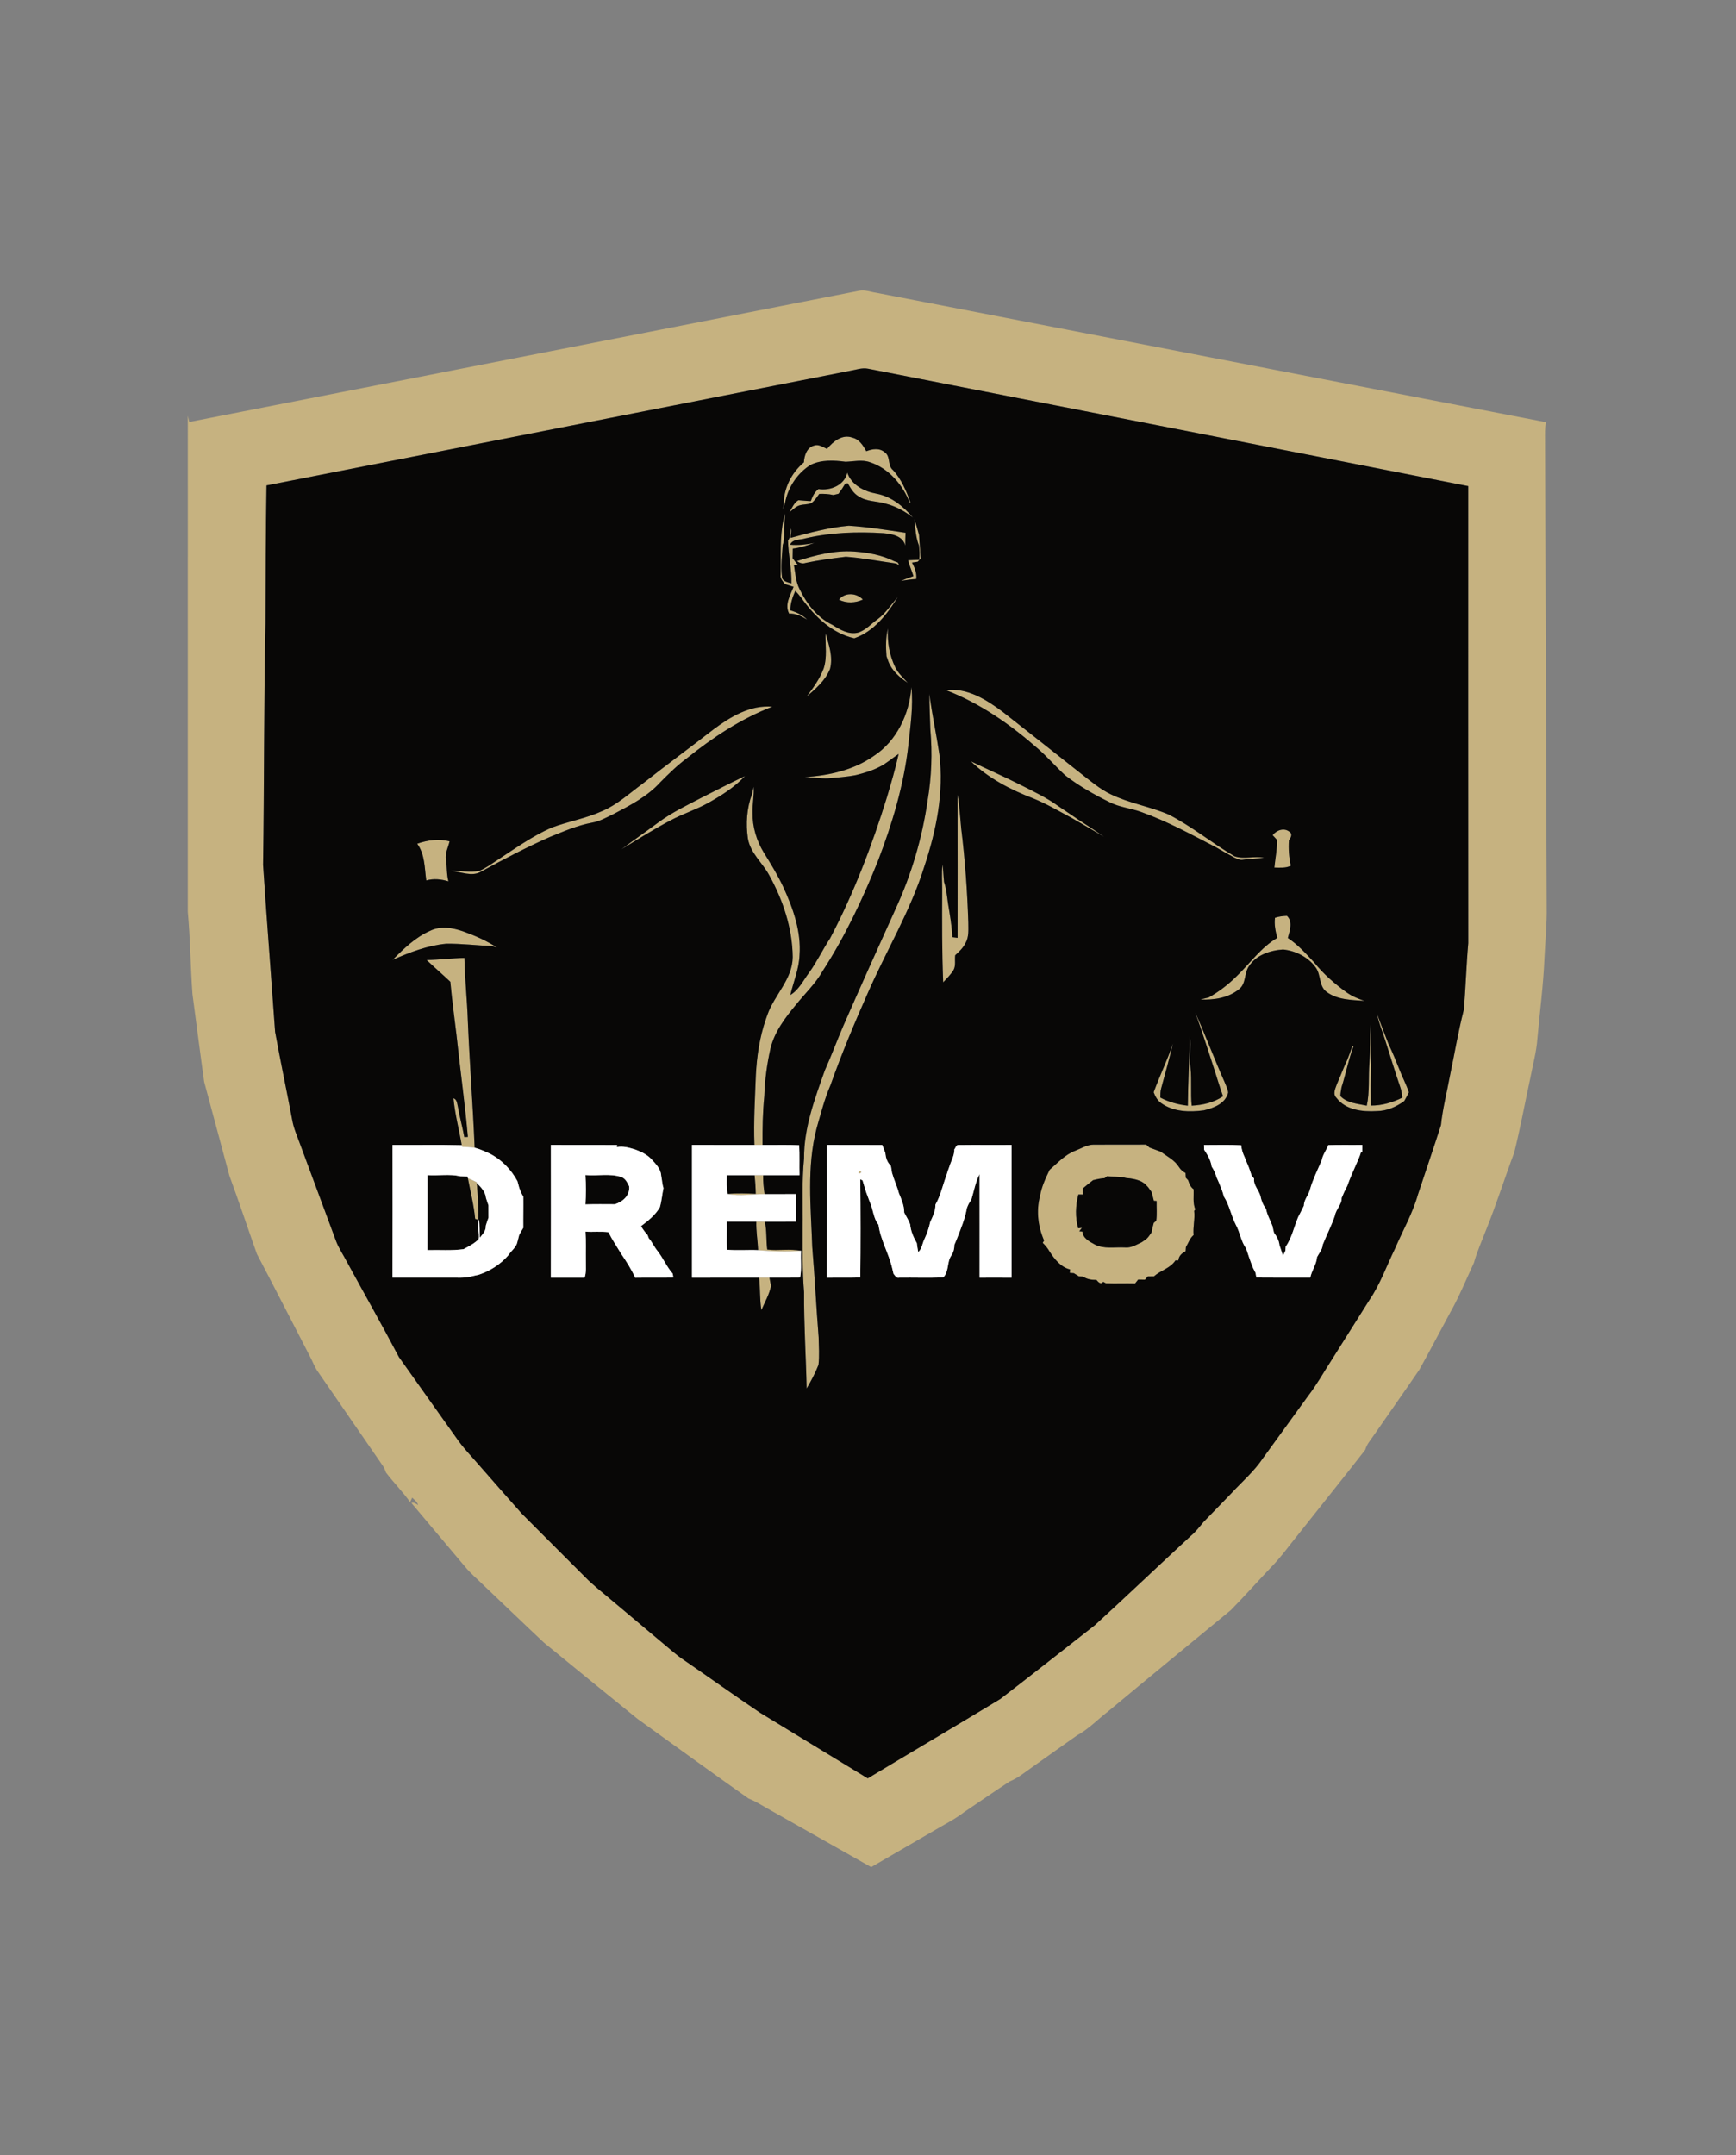 <?xml version="1.0" encoding="UTF-8"?> <svg xmlns="http://www.w3.org/2000/svg" width="1000pt" height="1241pt" viewBox="0 0 1000 1241"><rect x="0" y="0" width="1000" height="1241" fill="#808080" stroke="none"/> <g id="#c6b280ff"> <path fill="#c6b280" opacity="1.00" d=" M 109.01 242.97 C 237.63 217.79 366.26 192.62 494.89 167.42 C 498.28 166.73 501.61 168.15 504.94 168.61 C 633.46 193.43 761.97 218.35 890.50 243.09 C 889.91 246.36 889.95 249.70 889.99 253.01 C 890.32 342.66 890.63 432.31 890.94 521.96 C 891.13 531.98 890.11 541.97 889.65 551.98 C 889.01 567.34 886.97 582.59 885.59 597.90 C 885.07 605.72 882.90 613.29 881.45 620.96 C 878.39 635.17 875.75 649.47 872.26 663.59 C 866.62 678.57 861.84 693.88 855.80 708.72 C 853.46 714.80 850.80 720.77 849.04 727.06 C 844.54 736.76 840.49 746.70 835.21 756.02 C 829.34 766.85 823.64 777.78 817.66 788.55 C 808.99 801.24 800.12 813.79 791.36 826.42 C 789.58 829.11 787.26 831.56 786.43 834.76 C 773.81 850.99 760.89 866.98 748.15 883.11 C 742.88 889.54 738.08 896.38 732.24 902.33 C 724.46 910.54 716.94 918.99 709.02 927.06 C 685.50 946.48 661.87 965.77 638.43 985.29 C 632.38 989.96 627.04 995.63 620.28 999.29 C 611.81 1005.19 603.45 1011.24 595.02 1017.18 C 590.64 1020.17 586.58 1023.72 581.61 1025.70 C 572.80 1031.46 564.14 1037.45 555.42 1043.34 C 550.02 1047.52 543.86 1050.53 538.03 1054.04 C 525.97 1061.04 513.90 1068.03 501.83 1075.03 C 482.72 1064.23 463.61 1053.42 444.48 1042.64 C 440.05 1040.28 435.91 1037.36 431.21 1035.56 C 409.79 1020.44 388.57 1005.03 367.28 989.72 C 349.24 975.12 331.24 960.46 313.29 945.76 C 301.59 934.79 290.05 923.63 278.41 912.60 C 274.86 909.11 271.02 905.90 267.86 902.05 C 257.58 889.81 247.26 877.60 236.96 865.37 C 238.46 864.89 239.67 865.80 240.84 866.61 C 240.41 864.75 238.71 863.58 237.42 862.32 C 237.03 863.17 236.64 864.03 236.24 864.90 C 231.99 858.90 226.76 853.67 222.31 847.82 C 221.84 846.36 221.24 844.96 220.34 843.72 C 207.91 825.80 195.62 807.79 183.18 789.87 C 181.13 787.07 180.06 783.72 178.39 780.71 C 168.23 761.17 158.28 741.51 148.00 722.05 C 142.67 707.05 137.67 691.93 132.16 677.00 C 127.26 658.98 122.52 640.90 117.60 622.89 C 115.25 606.07 113.12 589.21 110.87 572.38 C 109.72 556.60 109.65 540.74 108.18 524.98 C 108.18 429.78 108.16 334.57 108.19 239.37 C 108.47 240.56 108.74 241.76 109.01 242.97 M 489.40 213.55 C 377.44 235.54 265.49 257.55 153.52 279.51 C 153.05 306.01 153.06 332.52 152.96 359.03 C 151.94 405.35 152.26 451.69 151.55 498.01 C 153.68 530.05 156.20 562.07 158.47 594.11 C 161.58 611.18 165.17 628.17 168.40 645.22 C 169.22 649.76 171.12 654.00 172.69 658.32 C 179.63 677.02 186.61 695.71 193.52 714.43 C 195.08 718.63 197.64 722.34 199.71 726.30 C 209.69 744.67 220.06 762.85 229.78 781.35 C 240.69 796.81 251.74 812.16 262.67 827.61 C 266.61 833.43 271.56 838.47 276.15 843.79 C 284.27 853.00 292.32 862.29 300.51 871.45 C 312.61 883.68 324.85 895.77 336.98 907.96 C 341.77 912.90 347.29 917.03 352.50 921.52 C 362.40 929.84 372.32 938.15 382.23 946.48 C 386.08 949.68 389.80 953.07 393.99 955.84 C 408.65 965.90 423.11 976.26 437.86 986.18 C 458.52 998.77 479.19 1011.34 499.85 1023.94 C 525.26 1008.64 550.84 993.61 576.21 978.24 C 594.48 964.21 612.57 949.92 630.71 935.72 C 649.24 918.79 667.39 901.43 685.85 884.42 C 688.70 882.07 690.92 879.13 693.28 876.32 C 698.51 870.85 703.88 865.50 709.09 860.02 C 715.33 853.23 722.47 847.19 727.59 839.46 C 736.26 827.48 744.96 815.53 753.64 803.57 C 758.51 797.28 762.36 790.30 766.68 783.65 C 774.03 771.99 781.37 760.33 788.72 748.68 C 795.09 739.42 798.77 728.71 803.69 718.69 C 808.07 708.44 813.73 698.68 816.75 687.90 C 821.15 674.55 825.75 661.25 830.04 647.86 C 831.00 638.43 833.41 629.22 835.12 619.91 C 837.82 607.10 839.93 594.15 843.19 581.47 C 844.31 568.69 844.64 555.84 845.77 543.06 C 845.69 455.35 845.74 367.62 845.74 279.90 C 730.57 257.25 615.34 234.92 500.16 212.33 C 496.52 211.56 492.95 212.99 489.40 213.55 Z"></path> <path fill="#c6b280" opacity="1.00" d=" M 476.39 258.47 C 479.84 254.23 485.23 249.80 491.05 252.00 C 494.98 252.92 497.19 256.52 499.01 259.80 C 502.44 258.46 506.51 257.77 509.57 260.37 C 513.16 262.76 511.12 268.09 514.38 270.67 C 519.33 275.96 522.03 282.77 524.53 289.45 C 524.42 289.44 524.18 289.43 524.07 289.43 C 519.91 279.06 511.90 269.55 501.00 266.10 C 496.47 264.51 491.69 265.74 487.07 265.88 C 480.30 264.99 473.17 264.59 466.88 267.69 C 459.65 272.26 454.49 279.73 452.54 288.02 C 452.18 289.91 451.54 291.73 450.64 293.43 C 450.84 292.85 451.25 291.70 451.45 291.12 C 451.17 281.56 455.80 272.30 463.08 266.21 C 463.29 262.37 464.73 257.68 468.91 256.56 C 471.58 255.56 474.04 257.47 476.39 258.47 Z"></path> <path fill="#c6b280" opacity="1.00" d=" M 488.06 272.13 C 490.53 279.30 497.83 282.99 504.86 284.25 C 513.40 285.80 520.34 291.55 525.85 297.96 C 521.20 294.38 515.99 291.49 510.28 290.02 C 505.05 288.41 499.14 288.92 494.47 285.71 C 491.61 284.02 489.94 281.07 488.35 278.27 C 488.00 278.31 487.29 278.38 486.93 278.41 C 485.75 280.45 484.43 282.41 483.02 284.30 C 482.02 284.54 481.02 284.78 480.03 285.03 C 477.37 284.41 474.63 284.28 471.92 284.38 C 470.56 286.22 469.32 288.23 467.47 289.63 C 464.94 290.79 461.92 290.15 459.42 291.43 C 457.69 292.38 456.23 293.73 454.70 294.96 C 456.22 292.53 457.31 289.52 459.90 288.01 C 462.29 288.14 464.66 288.47 467.06 288.52 C 467.99 285.90 469.18 283.31 471.47 281.59 C 478.28 282.68 486.46 279.43 488.06 272.13 Z"></path> <path fill="#c6b280" opacity="1.00" d=" M 452.02 295.67 C 452.26 297.74 452.00 299.81 451.80 301.88 C 451.43 305.86 452.29 309.99 450.86 313.83 C 450.45 319.88 449.71 326.00 450.42 332.05 C 450.56 334.82 453.81 335.21 455.87 335.90 C 456.09 327.61 454.09 319.48 453.91 311.20 C 455.48 309.21 455.17 306.69 455.41 304.35 C 456.34 305.26 455.13 308.19 455.45 309.68 C 466.46 306.70 477.54 303.68 488.95 302.69 C 499.91 303.39 510.77 305.15 521.63 306.76 C 521.54 309.22 521.43 311.68 521.45 314.14 C 520.14 308.54 513.79 307.45 508.93 306.99 C 493.88 306.06 478.66 306.52 463.92 309.97 C 460.92 310.97 456.65 310.19 455.12 313.63 C 459.81 314.08 464.51 313.52 469.11 312.61 C 465.05 314.01 460.95 315.42 456.67 315.90 C 456.66 317.73 456.63 319.57 456.58 321.42 C 457.56 322.75 458.59 324.05 459.63 325.35 L 457.31 325.17 C 458.15 329.88 458.32 334.86 460.58 339.19 C 464.68 347.66 470.83 355.63 479.49 359.77 C 483.83 362.52 488.71 365.48 494.09 364.28 C 498.64 362.99 501.79 359.16 505.56 356.52 C 510.23 353.09 513.26 348.08 517.11 343.86 C 511.05 353.66 503.37 363.62 492.09 367.52 C 479.18 364.61 469.23 354.91 461.77 344.49 C 460.64 342.99 459.42 341.55 458.13 340.19 C 456.54 343.73 455.29 347.46 455.24 351.39 C 458.80 352.52 462.28 354.05 464.94 356.75 C 461.77 354.83 458.40 353.07 454.57 353.32 C 451.79 348.10 455.27 342.72 457.13 337.87 C 455.45 337.31 453.77 336.78 452.08 336.29 C 450.96 334.68 449.30 333.12 449.67 330.97 C 449.94 320.35 449.04 309.58 451.34 299.11 C 451.51 298.25 451.85 296.53 452.02 295.67 Z"></path> <path fill="#c6b280" opacity="1.00" d=" M 526.71 299.01 C 527.76 301.97 528.58 305.00 529.42 308.02 C 529.56 312.55 530.19 317.04 530.31 321.57 C 529.75 322.19 529.19 322.82 528.64 323.44 C 527.81 323.57 526.16 323.83 525.34 323.95 C 526.95 326.86 528.15 330.00 527.80 333.39 C 524.82 333.56 521.86 333.96 518.92 334.46 C 521.31 333.47 523.73 332.56 526.17 331.71 C 525.24 328.63 523.84 325.71 523.10 322.58 C 525.22 322.46 527.34 322.39 529.47 322.34 C 529.87 319.57 529.73 316.79 529.33 314.04 C 527.45 309.25 527.25 304.07 526.71 299.01 Z"></path> <path fill="#c6b280" opacity="1.00" d=" M 459.03 323.05 C 469.66 319.64 480.75 316.77 492.02 317.55 C 499.94 318.12 507.98 319.54 515.13 323.14 C 515.64 323.33 516.66 323.70 517.17 323.88 C 517.39 324.33 517.83 325.22 518.05 325.67 C 517.63 325.37 516.79 324.78 516.37 324.49 C 506.66 323.15 497.01 321.25 487.23 320.55 C 479.48 321.50 471.72 322.47 464.08 324.12 C 462.23 324.78 460.52 324.13 459.03 323.05 Z"></path> <path fill="#c6b280" opacity="1.00" d=" M 483.26 345.28 C 486.65 340.89 493.47 341.30 497.03 345.22 C 492.66 347.21 487.62 347.44 483.26 345.28 Z"></path> <path fill="#c6b280" opacity="1.00" d=" M 510.65 377.82 C 510.22 372.50 510.20 367.08 511.46 361.86 C 511.02 369.55 512.33 377.42 515.78 384.36 C 517.51 387.76 520.36 390.37 522.91 393.15 C 518.29 390.10 513.91 386.36 511.80 381.09 C 511.42 379.99 511.05 378.90 510.65 377.82 Z"></path> <path fill="#c6b280" opacity="1.00" d=" M 475.54 364.69 C 477.52 371.30 479.93 378.21 478.13 385.16 C 475.47 391.76 469.95 396.53 464.68 401.05 C 468.46 396.03 472.21 390.86 474.45 384.94 C 476.59 378.42 475.35 371.43 475.54 364.69 Z"></path> <path fill="#c6b280" opacity="1.00" d=" M 525.00 395.62 C 526.15 406.80 524.40 417.99 523.25 429.10 C 520.64 452.01 513.97 474.24 505.73 495.71 C 496.95 517.63 486.79 539.11 473.96 558.96 C 469.87 566.28 463.67 572.04 458.49 578.53 C 452.25 586.04 446.10 594.12 443.79 603.80 C 441.82 612.74 440.54 621.86 440.28 631.02 C 439.33 640.38 439.19 649.81 439.25 659.23 C 437.69 659.22 436.13 659.22 434.57 659.23 C 434.06 645.77 434.91 632.31 435.41 618.87 C 435.98 608.04 437.59 597.17 441.14 586.89 C 441.44 585.99 441.76 585.09 442.08 584.20 C 446.15 572.77 456.53 563.79 456.63 551.05 C 456.46 534.51 451.07 518.32 443.10 503.95 C 439.24 496.76 432.24 491.23 430.82 482.83 C 429.55 474.26 430.16 465.30 433.22 457.15 C 433.51 455.75 433.81 454.37 434.12 452.99 C 434.51 458.00 433.31 462.95 433.51 467.96 C 433.36 476.05 435.80 484.05 439.99 490.93 C 444.03 497.39 448.01 503.92 451.25 510.84 C 456.85 523.06 461.57 536.33 460.56 549.98 C 460.25 557.89 457.07 565.27 455.25 572.89 C 460.22 569.94 462.71 564.47 466.07 560.01 C 470.63 553.74 473.91 546.67 478.19 540.23 C 491.80 514.36 502.27 486.94 510.90 459.05 C 513.34 450.79 515.81 442.52 517.65 434.11 C 513.92 436.52 510.63 439.60 506.61 441.54 C 502.35 443.76 497.73 445.11 493.10 446.27 C 487.79 447.33 482.39 447.66 477.02 448.16 C 472.50 448.36 468.03 447.44 463.52 447.47 C 477.44 446.53 491.62 443.46 503.22 435.33 C 516.53 426.75 523.84 411.09 525.00 395.62 Z"></path> <path fill="#c6b280" opacity="1.00" d=" M 544.83 397.35 C 557.12 395.89 568.09 402.77 577.50 409.79 C 592.77 421.76 608.00 433.80 623.23 445.85 C 628.49 449.95 633.64 454.32 639.69 457.25 C 650.34 462.48 662.26 464.32 673.15 468.97 C 686.53 475.79 698.19 485.46 711.12 493.04 C 716.60 494.93 722.53 492.71 728.15 493.94 C 724.08 494.34 719.98 494.36 715.94 495.03 C 714.18 495.37 712.51 494.40 710.96 493.74 C 707.36 491.85 703.86 489.79 700.33 487.78 C 686.33 480.53 672.43 472.92 657.55 467.59 C 651.48 465.32 644.83 464.86 639.05 461.83 C 630.15 457.45 621.46 452.51 613.60 446.43 C 608.23 441.50 603.47 435.93 597.96 431.13 C 582.15 417.25 564.57 404.92 544.83 397.35 Z"></path> <path fill="#c6b280" opacity="1.00" d=" M 535.35 399.58 C 536.86 411.21 539.36 422.68 541.11 434.28 C 543.82 456.13 539.36 478.12 532.47 498.82 C 524.52 524.41 510.50 547.44 499.82 571.89 C 492.10 589.29 484.74 606.86 478.39 624.81 C 474.93 632.80 472.81 641.27 470.40 649.62 C 464.60 671.98 467.13 695.23 467.89 718.00 C 469.34 735.32 470.19 752.66 471.57 769.99 C 471.69 775.26 472.08 780.60 471.48 785.85 C 469.64 790.59 467.23 795.08 464.66 799.46 C 464.28 780.98 463.04 762.53 463.18 744.04 C 462.12 731.73 462.42 719.36 462.38 707.02 C 462.57 693.68 461.83 680.31 463.17 667.02 C 463.03 649.37 469.37 632.62 475.16 616.23 C 478.94 607.83 482.11 599.18 485.76 590.72 C 495.60 568.26 505.66 545.89 515.79 523.55 C 524.98 503.71 531.24 482.51 534.34 460.87 C 536.61 447.40 537.10 433.68 535.91 420.08 C 535.67 413.24 535.37 406.41 535.35 399.58 Z"></path> <path fill="#c6b280" opacity="1.00" d=" M 410.96 420.00 C 420.73 412.69 432.19 405.80 444.89 406.90 C 426.88 413.80 410.62 424.59 395.64 436.60 C 390.10 440.68 385.19 445.54 380.35 450.41 C 372.99 458.54 363.07 463.65 353.50 468.67 C 349.43 470.62 345.43 472.95 340.93 473.69 C 332.56 475.27 324.70 478.68 316.85 481.87 C 303.27 487.82 290.17 494.77 277.14 501.84 C 271.74 505.09 265.52 501.81 259.77 501.48 C 265.18 501.24 270.64 502.44 276.01 501.47 C 279.75 499.95 282.98 497.46 286.38 495.30 C 296.54 488.66 306.48 481.51 317.63 476.58 C 327.24 472.97 337.50 471.26 346.88 466.99 C 355.61 463.30 362.61 456.74 370.18 451.21 C 383.62 440.61 397.44 430.50 410.96 420.00 Z"></path> <path fill="#c6b280" opacity="1.00" d=" M 559.26 438.34 C 568.82 442.99 578.61 447.19 588.09 452.03 C 595.40 455.75 602.90 459.24 609.56 464.10 C 611.59 465.46 613.64 466.81 615.66 468.20 C 622.34 472.87 629.34 477.07 635.97 481.80 C 629.68 478.15 623.45 474.40 617.12 470.83 C 609.89 466.99 602.82 462.81 595.22 459.73 C 582.16 454.73 569.38 448.13 559.26 438.34 Z"></path> <path fill="#c6b280" opacity="1.00" d=" M 404.24 459.22 C 412.49 455.02 420.75 450.82 429.13 446.86 C 423.17 453.21 415.73 457.95 408.18 462.18 C 401.16 466.13 393.40 468.52 386.31 472.33 C 376.62 477.43 367.35 483.28 358.01 488.98 C 365.07 483.70 372.31 478.68 379.40 473.43 C 387.10 467.74 395.78 463.64 404.24 459.22 Z"></path> <path fill="#c6b280" opacity="1.00" d=" M 551.59 539.98 C 551.61 512.49 551.63 485.00 551.57 457.51 C 552.74 463.91 553.03 470.43 553.68 476.90 C 555.88 494.86 557.19 512.92 557.78 531.00 C 557.77 535.06 558.29 539.45 556.08 543.09 C 554.75 545.88 552.46 547.96 550.22 550.01 C 549.85 552.82 550.68 555.90 549.27 558.51 C 547.64 561.15 545.43 563.35 543.30 565.57 C 542.58 548.05 542.64 530.52 542.73 512.99 C 542.79 507.92 542.29 502.82 542.94 497.77 C 543.34 501.12 543.44 504.49 543.80 507.84 C 545.15 511.75 545.47 515.89 546.05 519.96 C 547.11 526.47 548.30 533.00 548.61 539.61 C 549.35 539.70 550.84 539.89 551.59 539.98 Z"></path> <path fill="#c6b280" opacity="1.00" d=" M 733.09 480.87 C 735.34 477.93 739.77 476.37 742.87 479.00 C 744.71 480.20 743.50 482.46 742.47 483.76 C 742.14 488.69 742.45 493.64 743.60 498.46 C 740.63 499.94 737.27 499.58 734.08 499.54 C 734.61 494.24 735.69 488.98 735.64 483.63 C 734.78 482.71 733.93 481.79 733.09 480.87 Z"></path> <path fill="#c6b280" opacity="1.00" d=" M 240.33 485.79 C 246.28 483.70 252.78 482.80 258.97 484.42 C 258.17 487.87 256.29 491.26 256.87 494.90 C 257.56 499.06 257.19 503.37 258.33 507.46 C 254.17 506.20 249.77 505.74 245.54 506.94 C 244.54 499.72 244.82 491.98 240.33 485.79 Z"></path> <path fill="#c6b280" opacity="1.00" d=" M 734.44 528.42 C 736.66 527.68 738.99 527.42 741.32 527.32 C 744.94 530.77 742.89 535.95 741.84 540.06 C 747.62 543.88 752.29 549.07 756.98 554.11 C 762.27 560.69 768.65 566.32 775.50 571.25 C 778.66 573.52 782.26 575.08 785.96 576.26 C 778.50 575.74 770.26 575.72 764.03 570.99 C 759.66 567.62 761.00 561.38 758.00 557.20 C 753.71 551.11 746.41 547.45 739.10 546.69 C 731.72 547.17 723.54 549.86 719.37 556.39 C 716.58 560.47 717.90 566.49 713.60 569.66 C 707.47 574.59 699.15 575.86 691.49 575.48 C 693.07 575.07 694.66 574.68 696.27 574.31 C 702.10 571.02 707.46 566.93 712.21 562.21 C 720.01 554.76 726.31 545.55 735.76 539.99 C 734.72 536.22 733.92 532.34 734.44 528.42 Z"></path> <path fill="#c6b280" opacity="1.00" d=" M 247.86 535.89 C 253.79 532.98 260.74 534.15 266.74 536.24 C 273.52 538.66 280.18 541.59 286.24 545.51 C 285.27 545.25 284.31 544.99 283.36 544.73 C 274.55 544.35 265.77 543.23 256.95 543.37 C 246.21 544.41 235.96 548.32 226.16 552.67 C 232.61 546.18 239.35 539.59 247.86 535.89 Z"></path> <path fill="#c6b280" opacity="1.00" d=" M 245.76 552.74 C 253.03 552.67 260.25 551.67 267.53 551.55 C 267.76 563.72 269.10 575.83 269.50 588.00 C 270.52 612.30 272.41 636.56 273.42 660.84 C 271.06 660.50 268.68 660.39 266.31 660.33 C 266.23 660.09 266.07 659.61 265.98 659.37 C 264.45 650.36 262.05 641.47 261.21 632.36 C 263.38 633.11 263.25 635.43 263.76 637.20 C 264.74 643.09 266.39 648.84 267.46 654.72 C 267.97 654.69 269.00 654.64 269.52 654.62 C 267.80 635.03 265.03 615.54 262.97 595.98 C 261.73 585.75 260.35 575.54 259.41 565.28 C 254.93 561.02 250.23 557.00 245.76 552.74 Z"></path> <path fill="#c6b280" opacity="1.00" d=" M 688.55 583.10 C 694.45 596.20 699.48 609.72 705.33 622.86 C 706.13 624.89 707.22 626.88 707.46 629.09 C 705.93 635.47 699.09 637.99 693.40 639.33 C 685.13 640.43 675.95 640.22 668.92 635.18 C 666.72 633.69 665.48 631.31 664.55 628.91 C 668.01 619.45 672.42 610.37 675.72 600.85 C 673.54 609.54 671.20 618.20 668.82 626.85 C 668.38 628.52 668.43 630.26 668.39 631.98 C 673.32 634.57 678.71 636.03 684.23 636.64 C 684.36 623.32 685.07 610.02 685.49 596.71 C 686.21 602.78 685.10 608.89 685.80 614.97 C 686.53 622.16 685.74 629.42 686.46 636.62 C 692.80 636.30 699.20 634.84 704.51 631.22 C 702.59 625.79 700.90 620.28 699.18 614.79 C 695.71 604.20 692.37 593.56 688.55 583.10 Z"></path> <path fill="#c6b280" opacity="1.00" d=" M 797.72 598.25 C 796.18 593.44 794.18 588.76 793.24 583.79 C 795.32 589.63 797.62 595.40 799.87 601.18 C 802.05 605.75 803.98 610.44 805.85 615.15 C 807.58 619.81 810.01 624.20 811.56 628.93 C 810.78 630.66 809.81 632.31 808.89 633.98 C 804.25 637.31 798.85 639.73 793.05 639.75 C 784.85 640.24 775.20 639.17 769.86 632.14 C 767.57 629.87 769.23 626.69 770.12 624.19 C 772.22 619.52 773.92 614.69 776.15 610.08 C 777.15 607.55 778.12 604.99 778.96 602.40 C 779.13 602.41 779.48 602.44 779.65 602.45 C 776.74 610.10 775.28 618.21 772.78 625.99 C 772.49 627.68 772.13 629.36 772.10 631.09 C 775.97 635.22 782.11 635.47 787.32 636.63 C 789.06 628.58 788.17 620.34 788.83 612.20 C 789.37 604.78 789.20 597.34 789.49 589.91 C 789.92 605.45 789.39 621.01 789.58 636.56 C 795.94 636.65 802.11 634.79 807.78 632.01 C 807.58 630.17 807.40 628.31 806.81 626.56 C 803.62 617.17 800.71 607.70 797.72 598.25 Z"></path> <path fill="#c6b280" opacity="1.00" d=" M 619.45 662.54 C 622.87 661.24 626.13 659.08 629.91 659.06 C 640.01 658.98 650.12 659.12 660.22 659.01 C 660.84 659.58 661.48 660.15 662.12 660.73 C 664.29 661.47 666.43 662.36 668.61 663.12 C 672.31 665.85 676.70 667.98 679.18 672.04 C 680.07 673.51 681.42 674.57 682.92 675.41 C 682.95 676.08 683.02 677.42 683.05 678.09 C 683.39 678.46 684.08 679.19 684.42 679.56 C 685.06 681.51 685.77 683.54 687.58 684.74 C 687.73 688.61 687.00 692.66 688.54 696.35 C 688.37 696.57 688.05 697.00 687.88 697.21 C 688.45 701.77 687.08 706.46 687.56 711.12 C 685.39 712.92 684.57 715.69 683.14 718.02 C 683.09 718.63 682.99 719.86 682.94 720.47 C 680.76 721.52 678.99 723.21 678.76 725.75 C 678.34 725.74 677.52 725.73 677.10 725.73 C 674.16 730.25 668.56 731.46 664.68 734.91 C 663.50 734.91 662.33 734.92 661.17 734.93 C 660.77 735.40 659.97 736.34 659.57 736.81 C 658.24 736.78 656.93 736.76 655.62 736.75 C 655.02 737.48 654.43 738.23 653.85 738.99 C 648.25 738.83 642.64 739.13 637.05 738.88 C 636.66 738.67 635.89 738.25 635.51 738.04 C 634.06 739.85 632.66 738.16 631.60 736.95 C 628.87 736.99 626.18 736.58 623.87 735.06 C 623.27 735.02 622.09 734.94 621.50 734.89 C 620.51 734.28 619.53 733.67 618.56 733.07 C 617.98 733.03 616.81 732.94 616.23 732.90 C 616.28 732.41 616.38 731.42 616.43 730.93 C 611.10 729.66 607.42 724.99 604.59 720.60 C 603.52 718.73 602.16 717.07 600.62 715.59 C 600.82 715.26 601.23 714.60 601.43 714.27 C 597.97 706.35 596.82 697.27 599.04 688.85 C 599.95 683.41 602.25 678.47 604.62 673.56 C 609.29 669.55 613.52 664.77 619.45 662.54 M 636.31 678.34 C 634.05 678.50 631.83 678.96 629.65 679.53 C 627.66 681.06 625.67 682.59 623.79 684.24 C 623.79 685.41 623.79 686.59 623.81 687.78 C 623.15 687.77 621.84 687.76 621.18 687.76 C 619.53 694.05 619.27 700.96 621.08 707.24 C 621.61 707.16 622.68 707.01 623.22 706.93 C 622.84 707.43 622.08 708.44 621.70 708.94 C 622.15 708.98 623.05 709.07 623.51 709.11 C 623.79 712.98 627.57 714.86 630.57 716.52 C 635.94 719.34 642.17 717.94 647.98 718.28 C 651.52 718.66 654.58 716.68 657.67 715.26 C 658.07 714.98 658.89 714.43 659.30 714.15 C 661.10 713.06 662.20 711.24 663.35 709.54 C 663.65 707.69 664.09 705.88 664.61 704.09 C 664.97 703.79 665.68 703.19 666.04 702.89 C 666.56 699.12 666.17 695.29 666.26 691.50 C 665.86 691.47 665.06 691.41 664.66 691.38 C 664.23 689.71 663.78 688.03 663.37 686.37 C 662.70 685.43 662.01 684.53 661.37 683.60 C 660.72 682.90 660.08 682.22 659.44 681.56 C 658.99 681.26 658.07 680.68 657.61 680.38 C 654.80 679.01 651.72 678.48 648.64 678.27 C 645.10 677.17 641.35 677.75 637.73 677.26 C 637.37 677.53 636.67 678.07 636.31 678.34 Z"></path> <path fill="#c6b280" opacity="1.00" d=" M 494.95 674.29 C 498.29 674.51 493.31 677.20 494.95 674.29 Z"></path> <path fill="#c6b280" opacity="1.00" d=" M 434.68 676.63 C 436.32 676.62 437.97 676.62 439.62 676.63 C 439.50 680.29 439.92 683.92 440.42 687.54 C 433.35 687.51 426.16 688.90 419.17 687.45 C 424.54 686.90 429.95 687.14 435.33 687.37 C 435.27 683.78 435.03 680.19 434.68 676.63 Z"></path> <path fill="#c6b280" opacity="1.00" d=" M 269.51 678.35 C 271.22 679.07 272.93 679.85 274.60 680.69 L 274.64 681.21 C 275.25 688.25 275.69 695.31 275.60 702.38 C 275.12 702.24 274.17 701.94 273.70 701.79 C 272.98 693.88 271.00 686.14 269.51 678.35 Z"></path> <path fill="#c6b280" opacity="1.00" d=" M 435.66 703.36 C 437.28 703.35 438.91 703.37 440.54 703.38 C 441.80 708.66 441.24 714.13 441.96 719.45 C 448.43 720.23 455.04 718.87 461.45 720.19 C 453.21 720.79 444.93 720.56 436.71 719.82 C 436.46 714.32 435.50 708.87 435.66 703.36 Z"></path> <path fill="#c6b280" opacity="1.00" d=" M 437.25 735.65 C 439.24 735.64 441.23 735.65 443.23 735.66 C 443.50 737.20 443.81 738.73 444.17 740.27 C 443.19 745.27 440.57 749.68 438.60 754.32 C 437.54 748.14 438.01 741.85 437.25 735.65 Z"></path> </g> <g id="#080706ff"> <path fill="#080706" opacity="1.00" d=" M 489.40 213.55 C 492.95 212.99 496.52 211.56 500.16 212.33 C 615.34 234.92 730.57 257.25 845.74 279.90 C 845.74 367.62 845.69 455.35 845.77 543.06 C 844.64 555.84 844.31 568.69 843.19 581.47 C 839.93 594.15 837.82 607.10 835.12 619.91 C 833.41 629.22 831.00 638.43 830.04 647.86 C 825.75 661.25 821.15 674.55 816.75 687.90 C 813.73 698.68 808.07 708.44 803.69 718.69 C 798.77 728.71 795.09 739.42 788.72 748.68 C 781.37 760.33 774.03 771.99 766.68 783.65 C 762.36 790.30 758.51 797.28 753.64 803.57 C 744.96 815.53 736.26 827.48 727.59 839.46 C 722.47 847.19 715.33 853.23 709.09 860.02 C 703.88 865.50 698.51 870.85 693.28 876.32 C 690.92 879.13 688.70 882.07 685.85 884.42 C 667.39 901.43 649.24 918.79 630.71 935.72 C 612.57 949.92 594.48 964.21 576.21 978.24 C 550.84 993.61 525.26 1008.64 499.85 1023.94 C 479.19 1011.34 458.52 998.77 437.86 986.18 C 423.11 976.26 408.65 965.90 393.99 955.84 C 389.80 953.07 386.08 949.68 382.23 946.48 C 372.32 938.15 362.40 929.84 352.50 921.52 C 347.29 917.03 341.77 912.90 336.98 907.96 C 324.85 895.77 312.61 883.68 300.51 871.45 C 292.32 862.29 284.27 853.00 276.15 843.79 C 271.56 838.47 266.61 833.43 262.67 827.61 C 251.74 812.16 240.69 796.81 229.78 781.35 C 220.06 762.85 209.69 744.67 199.71 726.30 C 197.64 722.34 195.08 718.63 193.52 714.43 C 186.61 695.71 179.63 677.02 172.69 658.32 C 171.12 654.00 169.22 649.76 168.40 645.22 C 165.17 628.17 161.58 611.18 158.47 594.11 C 156.20 562.07 153.68 530.05 151.55 498.01 C 152.26 451.69 151.94 405.35 152.96 359.03 C 153.06 332.52 153.05 306.01 153.52 279.51 C 265.49 257.55 377.44 235.54 489.40 213.55 M 476.39 258.47 C 474.04 257.47 471.58 255.56 468.91 256.56 C 464.73 257.68 463.29 262.37 463.08 266.21 C 455.80 272.30 451.17 281.56 451.45 291.12 C 451.25 291.70 450.84 292.85 450.64 293.43 C 451.54 291.73 452.18 289.91 452.54 288.02 C 454.49 279.73 459.65 272.26 466.88 267.69 C 473.17 264.59 480.30 264.99 487.07 265.88 C 491.69 265.74 496.47 264.51 501.00 266.10 C 511.90 269.55 519.91 279.06 524.07 289.43 C 524.18 289.43 524.42 289.44 524.53 289.45 C 522.03 282.77 519.33 275.96 514.38 270.67 C 511.12 268.09 513.16 262.76 509.57 260.37 C 506.51 257.77 502.44 258.46 499.01 259.80 C 497.19 256.52 494.98 252.92 491.05 252.00 C 485.23 249.80 479.84 254.23 476.39 258.47 M 488.06 272.13 C 486.46 279.43 478.28 282.68 471.47 281.59 C 469.18 283.31 467.99 285.90 467.06 288.52 C 464.66 288.47 462.29 288.14 459.90 288.01 C 457.31 289.52 456.22 292.53 454.70 294.96 C 456.23 293.73 457.69 292.38 459.42 291.43 C 461.92 290.15 464.94 290.79 467.47 289.63 C 469.32 288.23 470.56 286.22 471.92 284.38 C 474.63 284.28 477.37 284.41 480.03 285.03 C 481.02 284.78 482.02 284.54 483.02 284.30 C 484.43 282.41 485.75 280.45 486.93 278.41 C 487.29 278.38 488.00 278.31 488.35 278.27 C 489.94 281.07 491.61 284.02 494.47 285.71 C 499.14 288.92 505.05 288.41 510.28 290.02 C 515.99 291.49 521.20 294.38 525.85 297.96 C 520.34 291.55 513.40 285.80 504.86 284.25 C 497.83 282.99 490.53 279.30 488.06 272.13 M 452.02 295.67 C 451.85 296.53 451.51 298.25 451.34 299.11 C 449.04 309.58 449.94 320.35 449.67 330.97 C 449.30 333.12 450.96 334.68 452.08 336.29 C 453.77 336.78 455.45 337.31 457.13 337.87 C 455.27 342.72 451.79 348.10 454.57 353.32 C 458.40 353.07 461.77 354.83 464.94 356.75 C 462.28 354.05 458.80 352.52 455.24 351.39 C 455.29 347.46 456.54 343.73 458.13 340.19 C 459.42 341.55 460.64 342.99 461.77 344.49 C 469.23 354.91 479.18 364.61 492.09 367.52 C 503.37 363.62 511.05 353.66 517.11 343.86 C 513.26 348.08 510.23 353.09 505.56 356.52 C 501.79 359.16 498.64 362.99 494.09 364.28 C 488.71 365.48 483.83 362.52 479.49 359.77 C 470.83 355.63 464.68 347.66 460.58 339.19 C 458.32 334.86 458.15 329.88 457.31 325.17 L 459.63 325.35 C 458.59 324.05 457.56 322.75 456.58 321.42 C 456.63 319.57 456.66 317.73 456.67 315.90 C 460.95 315.42 465.05 314.01 469.11 312.61 C 464.51 313.52 459.81 314.08 455.12 313.63 C 456.65 310.19 460.92 310.97 463.92 309.97 C 478.66 306.52 493.88 306.06 508.93 306.99 C 513.79 307.45 520.14 308.54 521.45 314.14 C 521.43 311.68 521.54 309.22 521.63 306.76 C 510.77 305.15 499.91 303.39 488.95 302.69 C 477.54 303.68 466.46 306.70 455.45 309.68 C 455.13 308.19 456.34 305.26 455.41 304.35 C 455.17 306.69 455.48 309.21 453.91 311.20 C 454.09 319.48 456.09 327.61 455.87 335.90 C 453.81 335.21 450.56 334.82 450.42 332.05 C 449.71 326.00 450.45 319.88 450.86 313.83 C 452.29 309.99 451.43 305.86 451.80 301.88 C 452.00 299.81 452.26 297.74 452.02 295.67 M 526.71 299.01 C 527.25 304.07 527.45 309.25 529.33 314.04 C 529.73 316.79 529.87 319.57 529.47 322.34 C 527.34 322.39 525.22 322.46 523.10 322.58 C 523.84 325.71 525.24 328.63 526.17 331.71 C 523.73 332.56 521.31 333.47 518.92 334.46 C 521.86 333.96 524.82 333.56 527.80 333.39 C 528.15 330.00 526.95 326.86 525.34 323.95 C 526.16 323.83 527.81 323.57 528.64 323.44 C 529.19 322.82 529.75 322.19 530.31 321.57 C 530.19 317.04 529.56 312.55 529.42 308.02 C 528.58 305.00 527.76 301.97 526.71 299.01 M 459.03 323.05 C 460.52 324.13 462.23 324.78 464.08 324.12 C 471.72 322.47 479.48 321.50 487.23 320.55 C 497.01 321.25 506.66 323.15 516.37 324.49 C 516.79 324.78 517.63 325.37 518.05 325.67 C 517.83 325.22 517.39 324.33 517.17 323.88 C 516.66 323.70 515.64 323.33 515.13 323.14 C 507.98 319.54 499.94 318.12 492.02 317.55 C 480.75 316.77 469.66 319.64 459.03 323.05 M 483.26 345.28 C 487.62 347.44 492.66 347.21 497.03 345.22 C 493.47 341.30 486.65 340.89 483.26 345.28 M 510.65 377.82 C 511.05 378.90 511.42 379.99 511.80 381.09 C 513.91 386.36 518.29 390.10 522.91 393.15 C 520.36 390.37 517.51 387.76 515.78 384.36 C 512.33 377.42 511.02 369.55 511.46 361.86 C 510.20 367.08 510.22 372.50 510.65 377.82 M 475.54 364.69 C 475.35 371.43 476.59 378.42 474.45 384.94 C 472.21 390.86 468.46 396.03 464.68 401.05 C 469.95 396.53 475.47 391.76 478.13 385.16 C 479.93 378.21 477.52 371.30 475.54 364.69 M 525.00 395.62 C 523.84 411.09 516.53 426.75 503.22 435.33 C 491.62 443.46 477.44 446.53 463.52 447.47 C 468.03 447.44 472.50 448.36 477.02 448.16 C 482.39 447.66 487.79 447.33 493.10 446.27 C 497.73 445.11 502.35 443.76 506.61 441.54 C 510.63 439.60 513.92 436.52 517.65 434.11 C 515.81 442.52 513.34 450.79 510.90 459.05 C 502.27 486.94 491.80 514.36 478.19 540.23 C 473.91 546.67 470.63 553.74 466.07 560.01 C 462.71 564.47 460.22 569.94 455.25 572.89 C 457.07 565.27 460.25 557.89 460.56 549.98 C 461.57 536.33 456.85 523.06 451.25 510.84 C 448.01 503.92 444.03 497.39 439.99 490.93 C 435.80 484.05 433.36 476.05 433.51 467.96 C 433.31 462.95 434.51 458.00 434.12 452.99 C 433.81 454.37 433.51 455.75 433.22 457.15 C 430.16 465.30 429.55 474.26 430.82 482.83 C 432.24 491.23 439.24 496.76 443.10 503.95 C 451.07 518.32 456.46 534.51 456.63 551.05 C 456.53 563.79 446.15 572.77 442.08 584.20 C 441.76 585.09 441.44 585.99 441.14 586.89 C 437.59 597.17 435.98 608.04 435.41 618.87 C 434.91 632.31 434.06 645.77 434.57 659.23 C 422.58 659.19 410.59 659.27 398.61 659.19 C 398.62 684.69 398.61 710.19 398.61 735.69 C 411.49 735.60 424.37 735.68 437.25 735.65 C 438.01 741.85 437.54 748.14 438.60 754.32 C 440.57 749.68 443.19 745.27 444.17 740.27 C 443.81 738.73 443.50 737.20 443.23 735.66 C 449.11 735.63 454.99 735.71 460.88 735.61 C 461.86 730.53 461.10 725.32 461.45 720.19 C 455.04 718.87 448.43 720.23 441.96 719.45 C 441.24 714.13 441.80 708.66 440.54 703.38 C 446.49 703.36 452.44 703.36 458.40 703.37 C 458.39 698.09 458.35 692.81 458.42 687.53 C 452.42 687.53 446.42 687.50 440.42 687.54 C 439.92 683.92 439.50 680.29 439.62 676.63 C 446.60 676.65 453.57 676.63 460.55 676.65 C 460.41 670.89 460.67 665.13 460.36 659.38 C 453.33 659.04 446.28 659.30 439.25 659.23 C 439.19 649.81 439.33 640.38 440.28 631.02 C 440.54 621.86 441.82 612.74 443.79 603.80 C 446.10 594.12 452.25 586.04 458.49 578.53 C 463.67 572.04 469.87 566.28 473.96 558.96 C 486.79 539.11 496.95 517.63 505.73 495.71 C 513.97 474.24 520.64 452.01 523.25 429.10 C 524.40 417.99 526.15 406.80 525.00 395.62 M 544.83 397.35 C 564.57 404.92 582.15 417.25 597.96 431.13 C 603.47 435.93 608.23 441.50 613.60 446.43 C 621.46 452.51 630.15 457.45 639.05 461.83 C 644.83 464.86 651.48 465.32 657.55 467.59 C 672.43 472.92 686.33 480.53 700.33 487.78 C 703.86 489.79 707.36 491.85 710.96 493.74 C 712.51 494.40 714.18 495.37 715.94 495.03 C 719.98 494.36 724.08 494.34 728.15 493.94 C 722.53 492.71 716.60 494.93 711.12 493.04 C 698.19 485.46 686.53 475.79 673.15 468.97 C 662.26 464.32 650.34 462.48 639.69 457.25 C 633.64 454.32 628.49 449.95 623.23 445.85 C 608.00 433.80 592.77 421.76 577.50 409.79 C 568.09 402.77 557.12 395.89 544.83 397.35 M 535.35 399.58 C 535.37 406.41 535.67 413.24 535.91 420.08 C 537.10 433.68 536.61 447.40 534.34 460.87 C 531.24 482.51 524.98 503.71 515.79 523.55 C 505.66 545.89 495.60 568.26 485.76 590.72 C 482.11 599.18 478.94 607.83 475.16 616.23 C 469.37 632.62 463.03 649.37 463.17 667.02 C 461.83 680.31 462.57 693.68 462.38 707.02 C 462.42 719.36 462.12 731.73 463.18 744.04 C 463.04 762.53 464.28 780.98 464.66 799.46 C 467.23 795.08 469.64 790.59 471.48 785.85 C 472.08 780.60 471.69 775.26 471.57 769.99 C 470.19 752.66 469.34 735.32 467.89 718.00 C 467.13 695.23 464.60 671.98 470.40 649.62 C 472.81 641.27 474.93 632.80 478.39 624.81 C 484.74 606.86 492.10 589.29 499.82 571.89 C 510.50 547.44 524.52 524.41 532.47 498.82 C 539.36 478.12 543.82 456.13 541.11 434.28 C 539.36 422.68 536.86 411.21 535.35 399.58 M 410.96 420.00 C 397.44 430.50 383.62 440.61 370.18 451.21 C 362.61 456.74 355.61 463.30 346.88 466.99 C 337.50 471.26 327.24 472.97 317.63 476.58 C 306.48 481.51 296.54 488.66 286.38 495.30 C 282.98 497.46 279.75 499.95 276.01 501.47 C 270.64 502.44 265.18 501.24 259.77 501.48 C 265.52 501.81 271.74 505.09 277.14 501.84 C 290.17 494.77 303.27 487.82 316.85 481.87 C 324.70 478.68 332.56 475.27 340.93 473.69 C 345.43 472.95 349.43 470.62 353.50 468.67 C 363.07 463.65 372.99 458.54 380.35 450.41 C 385.19 445.54 390.10 440.68 395.64 436.60 C 410.62 424.59 426.88 413.80 444.89 406.90 C 432.19 405.80 420.73 412.69 410.96 420.00 M 559.26 438.34 C 569.38 448.13 582.16 454.73 595.22 459.73 C 602.82 462.81 609.89 466.99 617.12 470.83 C 623.45 474.40 629.68 478.15 635.97 481.80 C 629.34 477.07 622.34 472.87 615.66 468.20 C 613.64 466.81 611.59 465.46 609.56 464.10 C 602.90 459.24 595.40 455.75 588.09 452.03 C 578.61 447.19 568.82 442.99 559.26 438.34 M 404.24 459.22 C 395.78 463.64 387.10 467.74 379.40 473.43 C 372.31 478.68 365.07 483.70 358.01 488.98 C 367.35 483.28 376.62 477.43 386.31 472.33 C 393.40 468.52 401.16 466.13 408.18 462.18 C 415.73 457.95 423.17 453.21 429.13 446.86 C 420.75 450.82 412.49 455.02 404.24 459.22 M 551.59 539.98 C 550.84 539.89 549.35 539.70 548.61 539.61 C 548.30 533.00 547.11 526.47 546.05 519.96 C 545.47 515.89 545.15 511.75 543.80 507.84 C 543.44 504.49 543.34 501.12 542.94 497.77 C 542.29 502.82 542.79 507.92 542.73 512.99 C 542.64 530.52 542.58 548.05 543.30 565.57 C 545.43 563.35 547.64 561.15 549.27 558.51 C 550.68 555.90 549.85 552.82 550.22 550.01 C 552.46 547.96 554.75 545.88 556.08 543.09 C 558.29 539.45 557.77 535.06 557.78 531.00 C 557.19 512.92 555.88 494.86 553.68 476.90 C 553.03 470.43 552.74 463.91 551.57 457.51 C 551.63 485.00 551.61 512.49 551.59 539.98 M 733.09 480.87 C 733.93 481.79 734.78 482.71 735.64 483.63 C 735.69 488.98 734.61 494.24 734.08 499.54 C 737.27 499.58 740.63 499.94 743.60 498.46 C 742.45 493.64 742.14 488.69 742.47 483.76 C 743.50 482.46 744.71 480.20 742.87 479.00 C 739.77 476.37 735.34 477.93 733.09 480.87 M 240.33 485.79 C 244.82 491.98 244.54 499.72 245.54 506.94 C 249.77 505.74 254.17 506.20 258.33 507.46 C 257.19 503.37 257.56 499.06 256.87 494.90 C 256.29 491.26 258.17 487.87 258.97 484.42 C 252.78 482.80 246.28 483.70 240.33 485.79 M 734.44 528.42 C 733.92 532.34 734.72 536.22 735.76 539.99 C 726.31 545.55 720.01 554.76 712.21 562.21 C 707.46 566.93 702.10 571.02 696.27 574.31 C 694.66 574.68 693.07 575.07 691.49 575.48 C 699.15 575.86 707.47 574.59 713.60 569.66 C 717.90 566.49 716.58 560.47 719.37 556.39 C 723.54 549.86 731.72 547.17 739.10 546.69 C 746.41 547.45 753.71 551.11 758.00 557.20 C 761.00 561.38 759.66 567.62 764.03 570.99 C 770.26 575.72 778.50 575.74 785.96 576.26 C 782.26 575.08 778.66 573.52 775.50 571.25 C 768.65 566.32 762.27 560.69 756.98 554.11 C 752.29 549.07 747.62 543.88 741.84 540.06 C 742.89 535.95 744.94 530.77 741.32 527.32 C 738.99 527.42 736.66 527.68 734.44 528.42 M 247.86 535.89 C 239.35 539.59 232.61 546.18 226.16 552.67 C 235.96 548.32 246.21 544.41 256.95 543.37 C 265.77 543.23 274.55 544.35 283.36 544.73 C 284.31 544.99 285.27 545.25 286.24 545.51 C 280.18 541.59 273.52 538.66 266.74 536.24 C 260.74 534.15 253.79 532.98 247.86 535.89 M 245.76 552.74 C 250.23 557.00 254.93 561.02 259.41 565.28 C 260.35 575.54 261.73 585.75 262.97 595.98 C 265.03 615.54 267.80 635.03 269.52 654.62 C 269.00 654.64 267.97 654.69 267.46 654.72 C 266.39 648.84 264.74 643.09 263.76 637.20 C 263.25 635.43 263.38 633.11 261.21 632.36 C 262.05 641.47 264.45 650.36 265.98 659.37 C 252.70 659.02 239.40 659.33 226.11 659.22 C 226.13 684.70 226.18 710.18 226.09 735.66 C 237.39 735.65 248.70 735.65 260.00 735.66 C 263.62 735.61 267.28 735.93 270.84 735.10 C 272.51 734.66 274.20 734.32 275.88 733.93 C 282.37 731.76 288.32 727.95 292.80 722.79 C 294.49 720.10 297.48 718.21 298.08 714.92 C 298.38 713.65 298.72 712.39 299.05 711.15 C 299.79 709.72 300.58 708.32 301.43 706.97 C 301.36 700.98 301.54 694.99 301.45 689.01 C 300.42 687.39 299.70 685.60 299.07 683.81 C 298.71 682.58 298.38 681.36 298.08 680.13 C 294.43 673.34 288.81 667.56 281.88 664.10 C 279.11 662.91 276.37 661.55 273.42 660.84 C 272.41 636.56 270.52 612.30 269.50 588.00 C 269.10 575.83 267.76 563.72 267.53 551.55 C 260.25 551.67 253.03 552.67 245.76 552.74 M 688.55 583.10 C 692.37 593.56 695.71 604.20 699.18 614.79 C 700.90 620.28 702.59 625.79 704.51 631.22 C 699.20 634.84 692.80 636.30 686.46 636.62 C 685.74 629.42 686.53 622.16 685.80 614.97 C 685.10 608.89 686.21 602.78 685.49 596.71 C 685.07 610.02 684.36 623.32 684.23 636.64 C 678.71 636.03 673.32 634.57 668.39 631.98 C 668.43 630.26 668.38 628.52 668.82 626.85 C 671.20 618.20 673.54 609.54 675.72 600.85 C 672.42 610.37 668.01 619.45 664.55 628.91 C 665.48 631.31 666.72 633.69 668.92 635.18 C 675.95 640.22 685.13 640.43 693.40 639.33 C 699.09 637.99 705.93 635.47 707.46 629.09 C 707.22 626.88 706.13 624.89 705.33 622.86 C 699.48 609.72 694.45 596.20 688.55 583.10 M 797.72 598.25 C 800.71 607.70 803.62 617.17 806.81 626.56 C 807.40 628.31 807.58 630.17 807.78 632.01 C 802.11 634.79 795.94 636.65 789.58 636.56 C 789.39 621.01 789.92 605.45 789.49 589.91 C 789.20 597.34 789.37 604.78 788.83 612.20 C 788.17 620.34 789.06 628.58 787.32 636.63 C 782.11 635.47 775.97 635.22 772.10 631.09 C 772.13 629.36 772.49 627.68 772.78 625.99 C 775.28 618.21 776.74 610.10 779.65 602.45 C 779.48 602.44 779.13 602.41 778.96 602.40 C 778.12 604.99 777.15 607.55 776.15 610.08 C 773.92 614.69 772.22 619.52 770.12 624.19 C 769.23 626.69 767.57 629.87 769.86 632.14 C 775.20 639.17 784.85 640.24 793.05 639.75 C 798.85 639.73 804.25 637.31 808.89 633.98 C 809.81 632.31 810.78 630.66 811.56 628.93 C 810.01 624.20 807.58 619.81 805.85 615.15 C 803.98 610.44 802.05 605.75 799.87 601.18 C 797.62 595.40 795.32 589.63 793.24 583.79 C 794.18 588.76 796.18 593.44 797.72 598.25 M 317.32 659.21 C 317.35 684.70 317.37 710.18 317.31 735.67 C 323.79 735.65 330.27 735.65 336.75 735.67 C 337.85 732.54 337.40 729.20 337.47 725.97 C 337.39 720.36 337.64 714.75 337.27 709.15 C 341.66 709.45 346.10 708.91 350.47 709.47 C 352.65 713.86 355.43 717.91 357.95 722.12 C 360.90 726.46 363.73 730.90 365.90 735.70 C 373.24 735.58 380.57 735.73 387.91 735.61 C 387.76 734.83 387.62 734.05 387.48 733.29 C 383.98 729.35 381.98 724.37 378.73 720.25 C 376.83 717.95 375.68 715.13 373.69 712.91 C 373.52 712.46 373.20 711.57 373.04 711.12 C 371.58 709.56 370.34 707.81 369.23 706.00 C 373.33 702.92 377.53 699.61 380.11 695.09 C 381.14 691.47 381.42 687.70 382.19 684.04 C 381.40 681.75 381.38 679.31 380.87 676.98 C 380.69 672.86 377.47 669.93 374.89 667.06 C 372.41 664.63 369.30 663.11 366.08 661.93 C 362.59 660.85 359.03 659.76 355.33 660.46 C 355.36 660.16 355.42 659.55 355.45 659.25 C 342.74 659.19 330.03 659.25 317.32 659.21 M 476.34 659.21 C 476.34 684.70 476.37 710.18 476.32 735.67 C 482.73 735.59 489.15 735.76 495.56 735.56 C 495.79 716.72 495.77 697.85 495.56 679.01 C 495.89 679.17 496.55 679.49 496.88 679.65 C 497.45 681.88 498.25 684.05 498.87 686.28 C 499.60 688.17 500.29 690.08 500.99 691.99 C 503.05 696.28 502.96 701.35 506.05 705.19 C 507.19 713.99 512.02 721.76 513.97 730.37 C 514.22 731.36 514.45 732.37 514.68 733.39 C 515.58 734.45 516.28 736.11 518.00 735.66 C 526.45 735.54 534.91 735.89 543.35 735.49 C 546.76 732.12 545.36 726.75 547.95 722.97 C 549.19 721.12 549.78 718.99 549.74 716.78 C 550.23 715.52 550.75 714.28 551.30 713.06 C 553.48 707.42 555.91 701.76 556.90 695.76 C 557.50 694.01 558.29 692.34 559.48 690.92 C 560.98 685.94 561.87 680.74 564.25 676.05 C 564.31 695.92 564.24 715.80 564.26 735.68 C 570.40 735.64 576.54 735.63 582.68 735.69 C 582.66 710.19 582.67 684.69 582.68 659.20 C 572.47 659.30 562.25 659.12 552.05 659.27 C 550.69 659.16 550.51 660.96 549.74 661.74 C 549.80 665.33 547.84 668.46 546.83 671.81 C 546.20 673.54 545.57 675.26 545.08 677.03 C 542.96 682.58 541.83 688.43 538.82 693.63 C 538.93 697.20 537.29 700.43 535.84 703.58 C 535.12 707.06 533.92 710.42 532.41 713.64 C 531.25 716.06 531.09 719.05 528.93 720.90 C 528.58 719.18 528.35 717.50 528.13 715.79 C 526.22 712.45 524.61 708.84 524.29 704.96 C 523.44 702.56 521.97 700.43 520.85 698.16 C 520.91 694.21 519.25 690.56 517.79 686.99 C 516.75 682.97 514.92 679.21 513.80 675.21 C 513.61 673.84 513.40 672.51 513.14 671.18 C 511.04 669.32 510.23 666.61 509.99 663.90 C 509.43 662.33 508.83 660.79 508.20 659.26 C 497.58 659.17 486.96 659.26 476.34 659.21 M 619.45 662.54 C 613.52 664.77 609.29 669.55 604.62 673.56 C 602.25 678.47 599.95 683.41 599.04 688.85 C 596.82 697.27 597.97 706.35 601.43 714.27 C 601.23 714.60 600.82 715.26 600.62 715.59 C 602.16 717.07 603.52 718.73 604.59 720.60 C 607.42 724.99 611.10 729.66 616.43 730.93 C 616.38 731.42 616.28 732.41 616.23 732.90 C 616.81 732.94 617.98 733.03 618.56 733.07 C 619.53 733.67 620.51 734.28 621.50 734.89 C 622.09 734.94 623.27 735.02 623.87 735.06 C 626.18 736.58 628.87 736.99 631.60 736.95 C 632.66 738.16 634.06 739.85 635.51 738.04 C 635.89 738.25 636.66 738.67 637.05 738.88 C 642.64 739.13 648.25 738.83 653.85 738.99 C 654.43 738.23 655.02 737.48 655.62 736.75 C 656.93 736.76 658.24 736.78 659.57 736.81 C 659.97 736.34 660.77 735.40 661.17 734.93 C 662.33 734.92 663.50 734.91 664.68 734.91 C 668.56 731.46 674.16 730.25 677.10 725.73 C 677.52 725.73 678.34 725.74 678.76 725.75 C 678.99 723.21 680.76 721.52 682.94 720.47 C 682.99 719.86 683.09 718.63 683.14 718.02 C 684.57 715.69 685.39 712.92 687.56 711.12 C 687.08 706.46 688.45 701.77 687.88 697.21 C 688.05 697.00 688.37 696.57 688.54 696.35 C 687.00 692.66 687.73 688.61 687.58 684.74 C 685.77 683.54 685.06 681.51 684.42 679.56 C 684.08 679.19 683.39 678.46 683.05 678.09 C 683.02 677.42 682.95 676.08 682.92 675.41 C 681.42 674.57 680.07 673.51 679.18 672.04 C 676.70 667.98 672.31 665.85 668.61 663.12 C 666.43 662.36 664.29 661.47 662.12 660.73 C 661.48 660.15 660.84 659.58 660.22 659.01 C 650.12 659.12 640.01 658.98 629.91 659.06 C 626.13 659.08 622.87 661.24 619.45 662.54 M 693.56 659.26 C 693.58 659.94 693.61 661.30 693.63 661.98 C 695.58 664.96 697.49 668.05 697.96 671.68 C 699.32 673.64 700.14 675.90 700.91 678.16 C 701.29 679.03 701.69 679.92 702.09 680.81 C 703.15 683.48 704.35 686.10 704.98 688.92 C 708.21 693.90 709.14 699.91 711.87 705.17 C 714.30 709.57 714.81 714.74 717.81 718.83 C 719.04 722.64 720.31 726.45 721.84 730.17 C 722.29 731.06 722.76 731.97 723.24 732.88 C 723.36 733.56 723.60 734.92 723.71 735.60 C 734.06 735.72 744.41 735.64 754.76 735.64 C 755.57 731.53 758.37 728.05 758.64 723.83 C 759.82 721.51 761.79 719.47 761.93 716.74 C 764.15 711.10 767.00 705.71 768.94 699.94 C 769.57 696.25 772.93 693.58 772.84 689.72 C 773.80 687.36 774.87 685.06 776.08 682.82 C 777.58 678.53 779.45 674.38 781.29 670.22 C 782.27 668.01 783.29 665.79 783.95 663.46 L 784.69 663.39 C 784.70 662.34 784.72 660.24 784.72 659.19 C 778.20 659.29 771.67 659.10 765.15 659.32 C 764.00 662.30 761.93 664.89 761.36 668.09 C 758.99 673.60 756.28 678.99 754.62 684.78 C 753.85 688.11 751.09 690.66 751.10 694.20 C 750.03 696.42 748.90 698.61 747.77 700.81 C 745.37 706.50 744.16 712.73 740.58 717.85 C 740.55 718.42 740.48 719.56 740.45 720.13 C 740.09 720.87 739.37 722.33 739.01 723.07 C 738.39 721.02 737.74 719.00 737.03 717.00 C 736.78 714.31 735.48 711.94 733.88 709.82 C 733.54 708.57 733.27 707.29 733.03 706.03 C 731.80 702.69 729.90 699.57 729.27 696.03 C 727.62 693.89 726.59 691.34 726.08 688.72 C 725.21 685.17 721.92 682.52 722.41 678.62 C 722.06 678.19 721.34 677.32 720.98 676.88 C 720.47 675.20 719.87 673.56 719.28 671.93 C 718.42 670.02 717.68 668.06 716.90 666.14 C 715.88 664.01 715.17 661.76 714.98 659.41 C 707.85 659.02 700.70 659.28 693.56 659.26 Z"></path> <path fill="#080706" opacity="1.00" d=" M 246.24 676.61 C 252.53 677.05 259.03 675.81 265.18 677.29 C 266.55 677.33 267.92 677.36 269.30 677.42 C 269.35 677.65 269.45 678.12 269.51 678.35 C 271.00 686.14 272.98 693.88 273.70 701.79 C 274.17 701.94 275.12 702.24 275.60 702.38 C 275.69 695.31 275.25 688.25 274.64 681.21 C 277.11 683.56 279.62 686.22 279.96 689.80 C 280.42 691.19 280.86 692.59 281.37 693.99 C 281.41 696.36 281.41 698.74 281.39 701.12 C 280.82 702.63 280.35 704.19 279.83 705.74 C 280.03 708.58 278.06 710.64 276.37 712.64 C 276.22 709.14 276.27 705.65 275.94 702.17 C 274.15 705.70 276.53 709.80 275.68 713.57 C 273.20 716.00 270.08 717.60 267.06 719.23 C 260.15 720.21 253.15 719.59 246.21 719.80 C 246.28 705.40 246.21 691.01 246.24 676.61 Z"></path> <path fill="#080706" opacity="1.00" d=" M 337.24 676.56 C 344.14 677.22 351.34 675.45 358.01 677.76 C 360.33 678.61 361.37 680.98 362.41 683.03 C 362.99 688.24 358.73 692.00 354.13 693.38 C 348.50 693.37 342.87 693.27 337.25 693.46 C 337.58 687.83 337.59 682.18 337.24 676.56 Z"></path> <path fill="#080706" opacity="1.00" d=" M 418.65 676.63 C 423.99 676.64 429.33 676.65 434.68 676.63 C 435.03 680.19 435.27 683.78 435.33 687.37 C 429.95 687.14 424.54 686.90 419.17 687.45 C 418.37 683.89 418.68 680.24 418.65 676.63 Z"></path> <path fill="#080706" opacity="1.00" d=" M 636.31 678.34 C 636.67 678.07 637.37 677.53 637.73 677.26 C 641.35 677.75 645.10 677.17 648.64 678.27 C 651.72 678.48 654.80 679.01 657.61 680.38 C 658.07 680.68 658.99 681.26 659.44 681.56 C 660.08 682.22 660.72 682.90 661.37 683.60 C 662.01 684.53 662.70 685.43 663.37 686.37 C 663.78 688.03 664.23 689.71 664.66 691.38 C 665.06 691.41 665.86 691.47 666.26 691.50 C 666.17 695.29 666.56 699.12 666.04 702.89 C 665.68 703.19 664.97 703.79 664.61 704.09 C 664.09 705.88 663.65 707.69 663.35 709.54 C 662.20 711.24 661.10 713.06 659.30 714.15 C 658.89 714.43 658.07 714.98 657.67 715.26 C 654.58 716.68 651.52 718.66 647.98 718.28 C 642.17 717.94 635.94 719.34 630.57 716.52 C 627.57 714.86 623.79 712.98 623.51 709.11 C 623.05 709.07 622.15 708.98 621.70 708.94 C 622.08 708.44 622.84 707.43 623.22 706.93 C 622.68 707.01 621.61 707.16 621.08 707.24 C 619.27 700.96 619.53 694.05 621.18 687.76 C 621.84 687.76 623.15 687.77 623.81 687.78 C 623.79 686.59 623.79 685.41 623.79 684.24 C 625.67 682.59 627.66 681.06 629.65 679.53 C 631.83 678.96 634.05 678.50 636.31 678.34 Z"></path> <path fill="#080706" opacity="1.00" d=" M 418.64 703.37 C 424.31 703.35 429.99 703.37 435.66 703.36 C 435.50 708.87 436.46 714.32 436.71 719.82 C 430.71 719.53 424.68 720.13 418.70 719.55 C 418.53 714.16 418.73 708.76 418.64 703.37 Z"></path> </g> <g id="#ffffffff"> <path fill="#ffffff" opacity="1.00" d=" M 226.11 659.22 C 239.40 659.33 252.70 659.02 265.98 659.37 C 266.07 659.61 266.23 660.09 266.31 660.33 C 268.68 660.39 271.06 660.50 273.42 660.84 C 276.37 661.55 279.11 662.91 281.88 664.10 C 288.81 667.56 294.43 673.34 298.08 680.13 C 298.38 681.36 298.71 682.58 299.07 683.81 C 299.70 685.60 300.42 687.39 301.45 689.01 C 301.54 694.99 301.36 700.98 301.43 706.97 C 300.58 708.32 299.79 709.72 299.05 711.15 C 298.72 712.39 298.38 713.65 298.08 714.92 C 297.48 718.21 294.49 720.10 292.80 722.79 C 288.32 727.95 282.37 731.76 275.88 733.93 C 274.20 734.32 272.51 734.66 270.84 735.10 C 267.28 735.93 263.62 735.61 260.00 735.66 C 248.70 735.65 237.39 735.65 226.09 735.66 C 226.18 710.18 226.13 684.70 226.11 659.22 M 246.24 676.61 C 246.21 691.01 246.28 705.40 246.21 719.80 C 253.15 719.59 260.15 720.21 267.06 719.23 C 270.08 717.60 273.20 716.00 275.68 713.57 C 276.53 709.80 274.15 705.70 275.94 702.17 C 276.27 705.65 276.22 709.14 276.37 712.64 C 278.06 710.64 280.03 708.58 279.83 705.74 C 280.35 704.19 280.82 702.63 281.39 701.12 C 281.41 698.74 281.41 696.36 281.37 693.99 C 280.86 692.59 280.42 691.19 279.96 689.80 C 279.62 686.22 277.11 683.56 274.64 681.21 L 274.60 680.69 C 272.93 679.85 271.22 679.07 269.51 678.35 C 269.45 678.12 269.35 677.65 269.30 677.42 C 267.92 677.36 266.55 677.33 265.18 677.29 C 259.03 675.81 252.53 677.05 246.24 676.61 Z"></path> <path fill="#ffffff" opacity="1.00" d=" M 317.32 659.21 C 330.03 659.25 342.74 659.19 355.45 659.25 C 355.42 659.55 355.36 660.16 355.33 660.46 C 359.03 659.76 362.59 660.85 366.08 661.93 C 369.30 663.11 372.41 664.63 374.89 667.06 C 377.47 669.93 380.69 672.86 380.87 676.98 C 381.38 679.31 381.40 681.75 382.19 684.04 C 381.42 687.70 381.14 691.47 380.11 695.09 C 377.53 699.61 373.33 702.92 369.23 706.00 C 370.34 707.81 371.58 709.56 373.04 711.12 C 373.20 711.57 373.52 712.46 373.69 712.91 C 375.68 715.13 376.83 717.95 378.73 720.25 C 381.98 724.37 383.98 729.35 387.48 733.29 C 387.62 734.05 387.76 734.83 387.91 735.61 C 380.57 735.73 373.24 735.58 365.90 735.70 C 363.73 730.90 360.90 726.46 357.95 722.12 C 355.43 717.91 352.65 713.86 350.47 709.47 C 346.10 708.91 341.66 709.45 337.27 709.15 C 337.64 714.75 337.39 720.36 337.47 725.97 C 337.40 729.20 337.85 732.54 336.75 735.67 C 330.27 735.65 323.79 735.65 317.31 735.67 C 317.37 710.18 317.35 684.70 317.32 659.21 M 337.24 676.56 C 337.59 682.18 337.58 687.83 337.25 693.46 C 342.87 693.27 348.50 693.37 354.13 693.38 C 358.73 692.00 362.99 688.24 362.41 683.03 C 361.37 680.98 360.33 678.61 358.01 677.76 C 351.34 675.45 344.14 677.22 337.24 676.56 Z"></path> <path fill="#ffffff" opacity="1.00" d=" M 398.61 659.19 C 410.59 659.27 422.58 659.19 434.57 659.23 C 436.13 659.22 437.69 659.22 439.25 659.23 C 446.28 659.30 453.33 659.04 460.36 659.38 C 460.67 665.13 460.41 670.89 460.55 676.65 C 453.57 676.63 446.60 676.65 439.62 676.63 C 437.97 676.62 436.32 676.62 434.68 676.63 C 429.33 676.65 423.99 676.64 418.65 676.63 C 418.68 680.24 418.37 683.89 419.17 687.45 C 426.16 688.90 433.35 687.51 440.42 687.54 C 446.42 687.50 452.42 687.53 458.42 687.53 C 458.35 692.81 458.39 698.09 458.40 703.37 C 452.44 703.36 446.49 703.36 440.54 703.38 C 438.91 703.37 437.28 703.35 435.66 703.36 C 429.99 703.37 424.31 703.35 418.64 703.37 C 418.73 708.76 418.53 714.16 418.70 719.55 C 424.68 720.13 430.71 719.53 436.71 719.82 C 444.93 720.56 453.21 720.79 461.45 720.19 C 461.10 725.32 461.86 730.53 460.88 735.61 C 454.99 735.71 449.11 735.63 443.23 735.66 C 441.23 735.65 439.24 735.64 437.25 735.65 C 424.37 735.68 411.49 735.60 398.61 735.69 C 398.61 710.19 398.62 684.69 398.61 659.19 Z"></path> <path fill="#ffffff" opacity="1.00" d=" M 476.34 659.21 C 486.96 659.26 497.58 659.17 508.20 659.26 C 508.83 660.79 509.43 662.33 509.99 663.90 C 510.23 666.61 511.04 669.32 513.14 671.18 C 513.40 672.51 513.61 673.84 513.80 675.21 C 514.92 679.21 516.75 682.97 517.79 686.99 C 519.25 690.56 520.91 694.21 520.85 698.16 C 521.97 700.43 523.44 702.56 524.29 704.96 C 524.61 708.84 526.22 712.45 528.13 715.79 C 528.35 717.50 528.58 719.18 528.93 720.90 C 531.09 719.05 531.25 716.06 532.41 713.64 C 533.92 710.42 535.12 707.06 535.84 703.58 C 537.29 700.43 538.93 697.20 538.82 693.63 C 541.83 688.43 542.96 682.58 545.08 677.03 C 545.57 675.26 546.20 673.54 546.83 671.81 C 547.84 668.46 549.80 665.33 549.74 661.74 C 550.51 660.96 550.69 659.16 552.05 659.27 C 562.25 659.12 572.47 659.30 582.68 659.20 C 582.67 684.69 582.66 710.19 582.68 735.69 C 576.54 735.63 570.40 735.64 564.26 735.68 C 564.24 715.80 564.31 695.92 564.25 676.05 C 561.87 680.74 560.98 685.94 559.48 690.92 C 558.29 692.34 557.50 694.01 556.90 695.76 C 555.91 701.76 553.48 707.42 551.30 713.06 C 550.75 714.28 550.23 715.52 549.74 716.78 C 549.78 718.99 549.19 721.12 547.95 722.97 C 545.36 726.75 546.76 732.12 543.35 735.49 C 534.91 735.89 526.45 735.54 518.00 735.66 C 516.28 736.11 515.58 734.45 514.68 733.39 C 514.45 732.37 514.22 731.36 513.97 730.37 C 512.02 721.76 507.19 713.99 506.05 705.19 C 502.96 701.35 503.05 696.28 500.99 691.99 C 500.29 690.08 499.60 688.17 498.87 686.28 C 498.25 684.05 497.45 681.88 496.88 679.65 C 496.55 679.49 495.89 679.17 495.56 679.01 C 495.77 697.85 495.79 716.72 495.56 735.56 C 489.15 735.76 482.73 735.59 476.32 735.67 C 476.37 710.18 476.34 684.70 476.34 659.21 M 494.95 674.29 C 493.31 677.20 498.29 674.51 494.95 674.29 Z"></path> <path fill="#ffffff" opacity="1.00" d=" M 693.56 659.26 C 700.70 659.28 707.85 659.02 714.98 659.41 C 715.17 661.76 715.88 664.01 716.90 666.14 C 717.68 668.06 718.42 670.02 719.28 671.93 C 719.87 673.56 720.47 675.20 720.98 676.88 C 721.34 677.32 722.06 678.19 722.41 678.62 C 721.92 682.52 725.21 685.17 726.08 688.72 C 726.59 691.34 727.62 693.89 729.27 696.03 C 729.90 699.57 731.80 702.69 733.03 706.03 C 733.27 707.29 733.54 708.57 733.88 709.82 C 735.48 711.94 736.78 714.31 737.03 717.00 C 737.74 719.00 738.39 721.02 739.01 723.07 C 739.37 722.33 740.09 720.87 740.45 720.13 C 740.48 719.56 740.55 718.42 740.58 717.85 C 744.16 712.73 745.37 706.50 747.77 700.81 C 748.90 698.61 750.03 696.42 751.10 694.20 C 751.09 690.66 753.85 688.11 754.62 684.78 C 756.28 678.99 758.99 673.60 761.36 668.09 C 761.93 664.89 764.00 662.30 765.15 659.32 C 771.67 659.10 778.20 659.29 784.72 659.19 C 784.72 660.24 784.70 662.34 784.69 663.39 L 783.95 663.46 C 783.29 665.79 782.27 668.01 781.29 670.22 C 779.45 674.38 777.58 678.53 776.08 682.82 C 774.87 685.06 773.80 687.36 772.84 689.72 C 772.93 693.58 769.57 696.25 768.94 699.94 C 767.00 705.71 764.15 711.10 761.93 716.74 C 761.79 719.47 759.82 721.51 758.64 723.83 C 758.37 728.05 755.57 731.53 754.76 735.64 C 744.41 735.64 734.06 735.72 723.71 735.60 C 723.60 734.92 723.36 733.56 723.24 732.88 C 722.76 731.97 722.29 731.06 721.84 730.17 C 720.31 726.45 719.04 722.64 717.81 718.83 C 714.81 714.74 714.30 709.57 711.87 705.17 C 709.14 699.91 708.21 693.90 704.98 688.92 C 704.35 686.10 703.15 683.48 702.09 680.81 C 701.69 679.92 701.29 679.03 700.91 678.16 C 700.14 675.90 699.32 673.64 697.96 671.68 C 697.49 668.05 695.58 664.96 693.63 661.98 C 693.61 661.30 693.58 659.94 693.56 659.26 Z"></path> </g> </svg> 